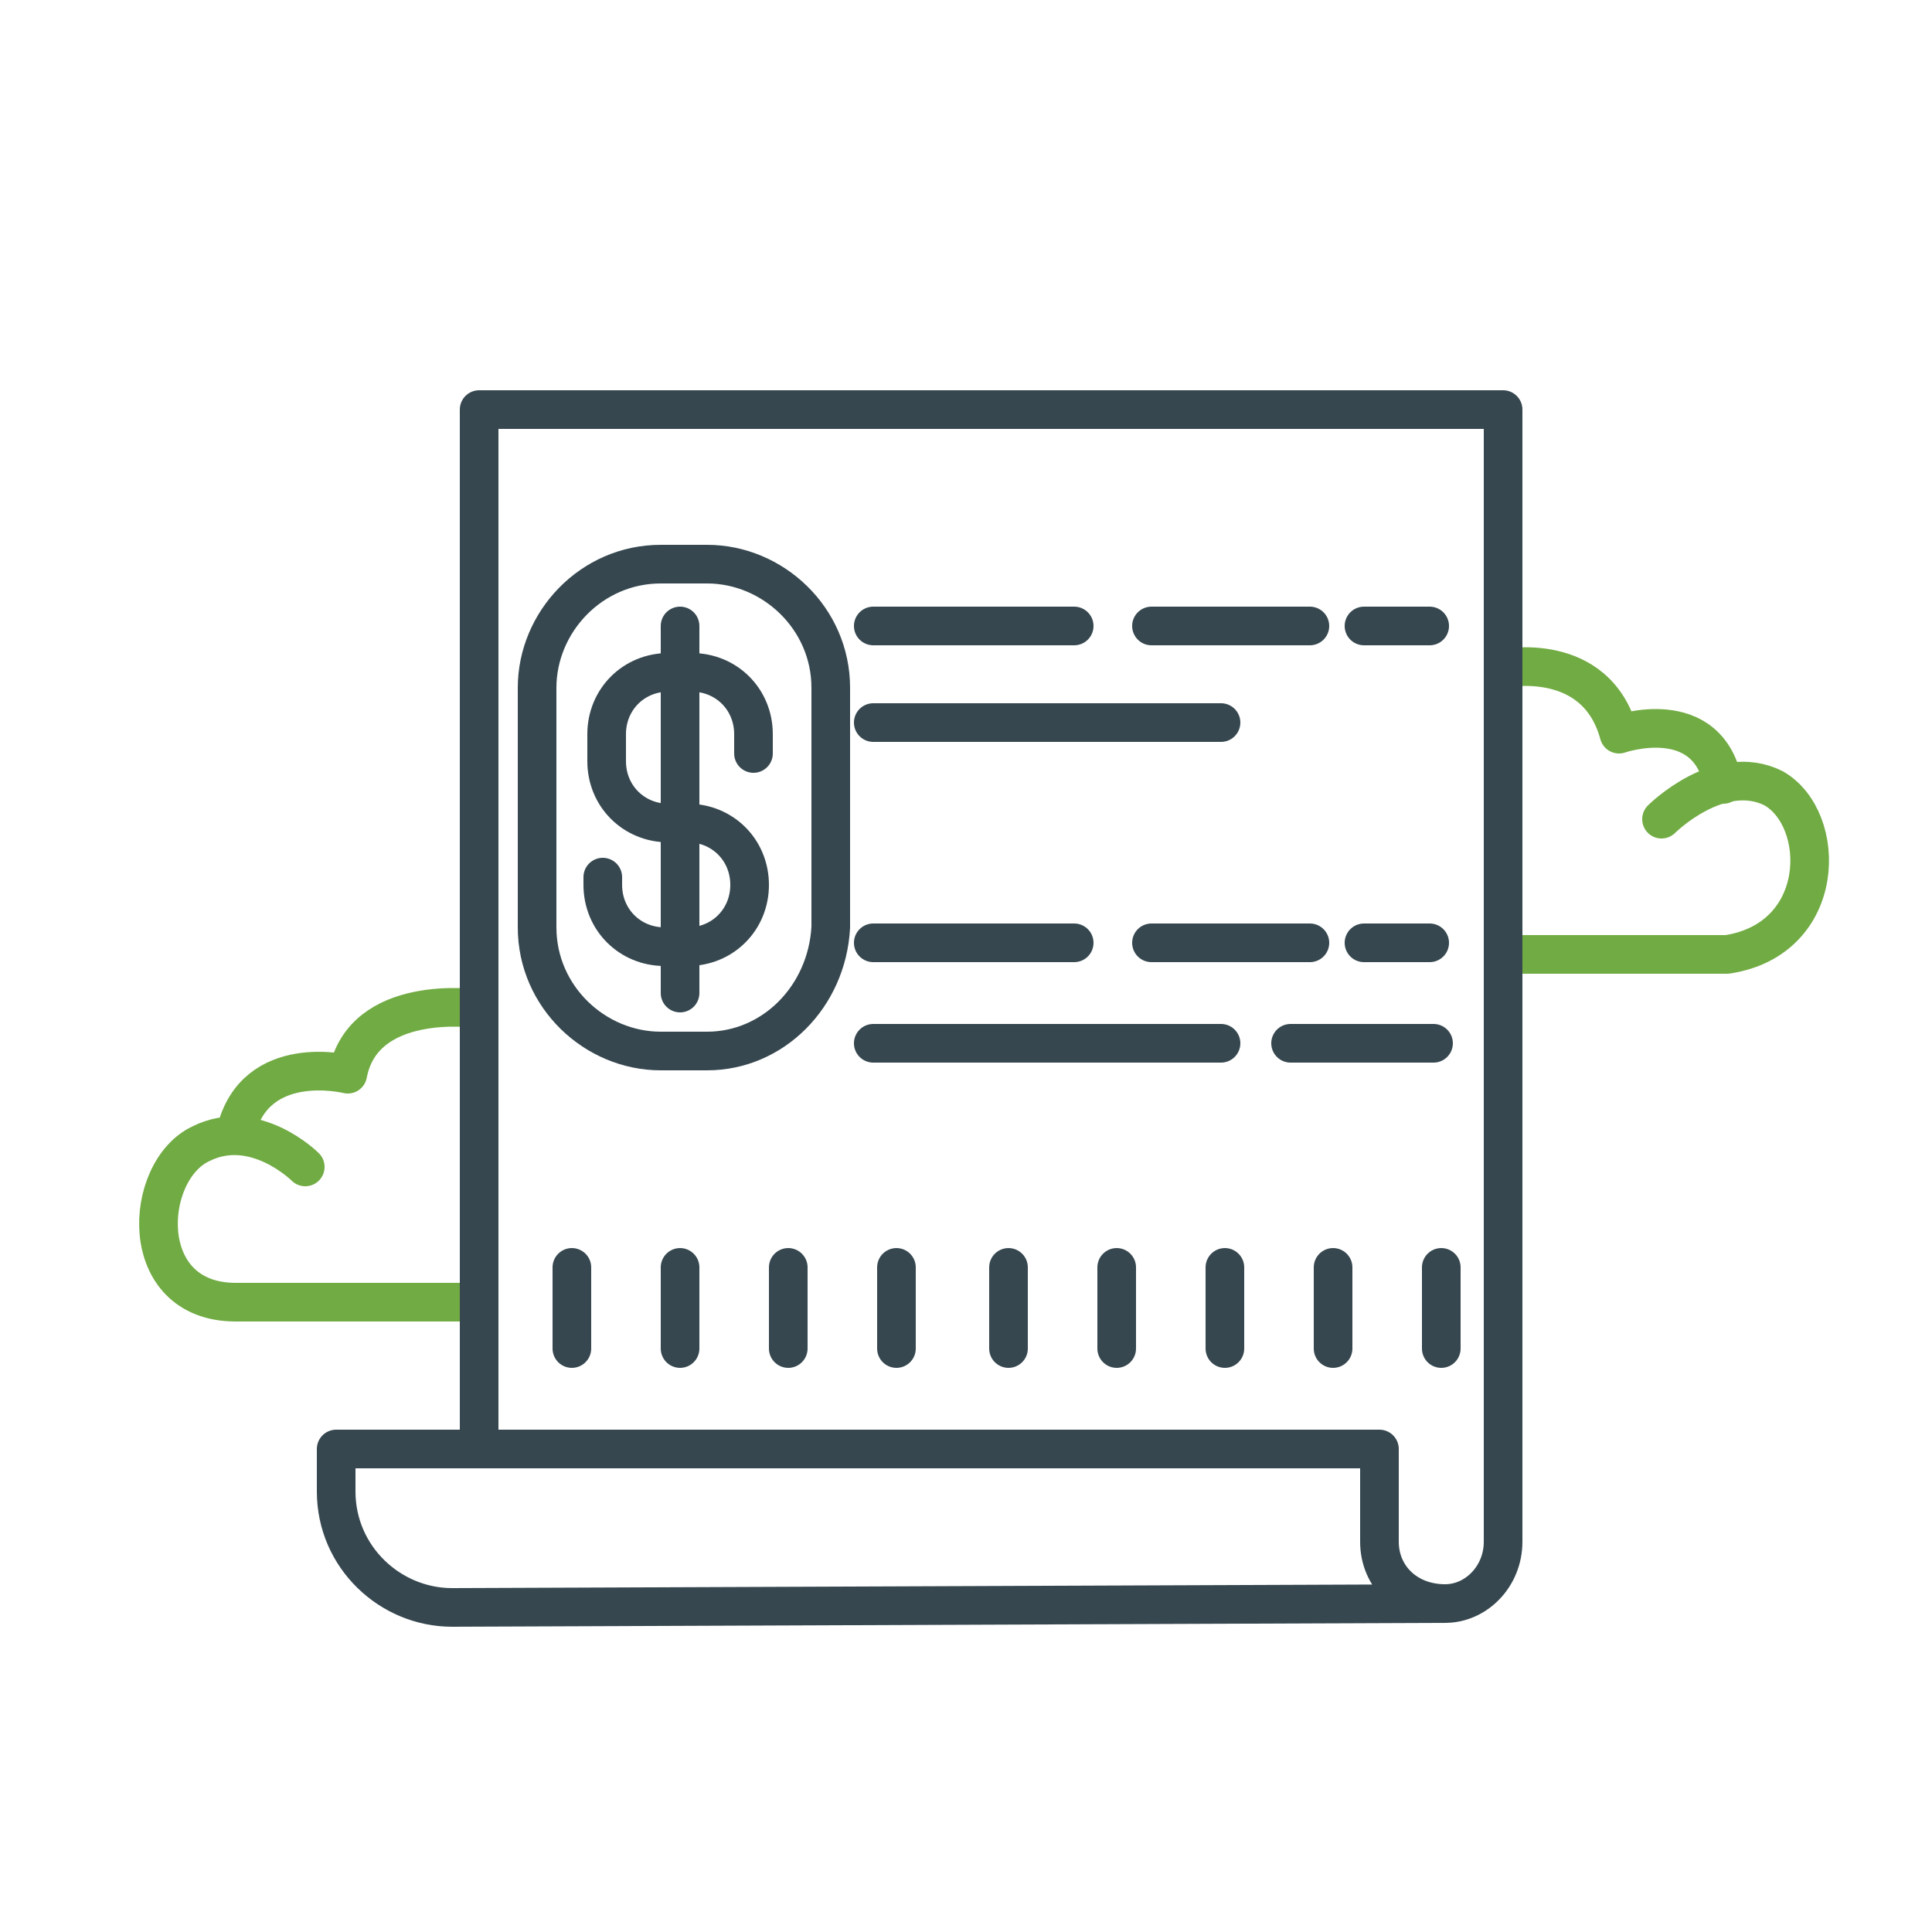 <?xml version="1.0" encoding="utf-8"?>
<!-- Generator: Adobe Illustrator 26.0.1, SVG Export Plug-In . SVG Version: 6.00 Build 0)  -->
<svg version="1.1" id="Layer_1" xmlns="http://www.w3.org/2000/svg" xmlns:xlink="http://www.w3.org/1999/xlink" x="0px" y="0px"
	 viewBox="0 0 50 50" style="enable-background:new 0 0 50 50;" xml:space="preserve">
<style type="text/css">
	.st0{fill:none;stroke:#71AB43;stroke-linecap:round;stroke-linejoin:round;stroke-miterlimit:10;}
	.st1{fill:none;stroke:#36474F;stroke-linecap:round;stroke-linejoin:round;stroke-miterlimit:10;}
</style>
<g>
	<path class="st0" d="M12.3,26.1c0,0-2.9-0.4-3.3,1.7c0,0-2.4-0.6-2.9,1.5"/>
	<path class="st0" d="M7.9,30.2c0,0-1.3-1.3-2.7-0.6c-1.5,0.7-1.7,4.1,0.9,4.1s6.3,0,6.3,0"/>
	<path class="st0" d="M43,21.2c0,0,1.5-1.5,2.9-0.8c1.4,0.8,1.4,3.9-1.2,4.3H39"/>
	<path class="st0" d="M38.9,17.3c0,0,2.4-0.5,3,1.7c0,0,2.3-0.8,2.7,1.3"/>
	<path class="st1" d="M37.4,41.5l-25.7,0.1c-1.6,0-3-1.3-3-3v-1.1h27v2.4C35.7,40.8,36.4,41.5,37.4,41.5L37.4,41.5
		c0.8,0,1.5-0.7,1.5-1.6V10.6H12.4v26.7"/>
	<path class="st1" d="M18.3,27.2h-1.2c-1.7,0-3.2-1.4-3.2-3.2v-6.2c0-1.7,1.4-3.2,3.2-3.2h1.2c1.7,0,3.2,1.4,3.2,3.2V24
		C21.4,25.8,20,27.2,18.3,27.2z"/>
	<path class="st1" d="M19.5,19.5v-0.5c0-0.9-0.7-1.6-1.6-1.6h-0.6c-0.9,0-1.6,0.7-1.6,1.6v0.7c0,0.9,0.7,1.6,1.6,1.6h0.5
		c0.9,0,1.6,0.7,1.6,1.6v0c0,0.9-0.7,1.6-1.6,1.6h-0.6c-0.9,0-1.6-0.7-1.6-1.6v-0.2"/>
	<line class="st1" x1="17.6" y1="16.2" x2="17.6" y2="25.7"/>
	<line class="st1" x1="22.6" y1="16.2" x2="27.8" y2="16.2"/>
	<line class="st1" x1="22.6" y1="18.7" x2="31.6" y2="18.7"/>
	<line class="st1" x1="29.8" y1="16.2" x2="33.9" y2="16.2"/>
	<line class="st1" x1="35.3" y1="16.2" x2="37" y2="16.2"/>
	<line class="st1" x1="22.6" y1="24.4" x2="27.8" y2="24.4"/>
	<line class="st1" x1="22.6" y1="27" x2="31.6" y2="27"/>
	<line class="st1" x1="29.8" y1="24.4" x2="33.9" y2="24.4"/>
	<line class="st1" x1="35.3" y1="24.4" x2="37" y2="24.4"/>
	<line class="st1" x1="33.4" y1="27" x2="37.1" y2="27"/>
	<line class="st1" x1="14.8" y1="32.8" x2="14.8" y2="34.9"/>
	<line class="st1" x1="17.6" y1="32.8" x2="17.6" y2="34.9"/>
	<line class="st1" x1="20.4" y1="32.8" x2="20.4" y2="34.9"/>
	<line class="st1" x1="23.2" y1="32.8" x2="23.2" y2="34.9"/>
	<line class="st1" x1="26.1" y1="32.8" x2="26.1" y2="34.9"/>
	<line class="st1" x1="28.9" y1="32.8" x2="28.9" y2="34.9"/>
	<line class="st1" x1="31.7" y1="32.8" x2="31.7" y2="34.9"/>
	<line class="st1" x1="34.5" y1="32.8" x2="34.5" y2="34.9"/>
	<line class="st1" x1="37.3" y1="32.8" x2="37.3" y2="34.9"/>
</g>
</svg>
